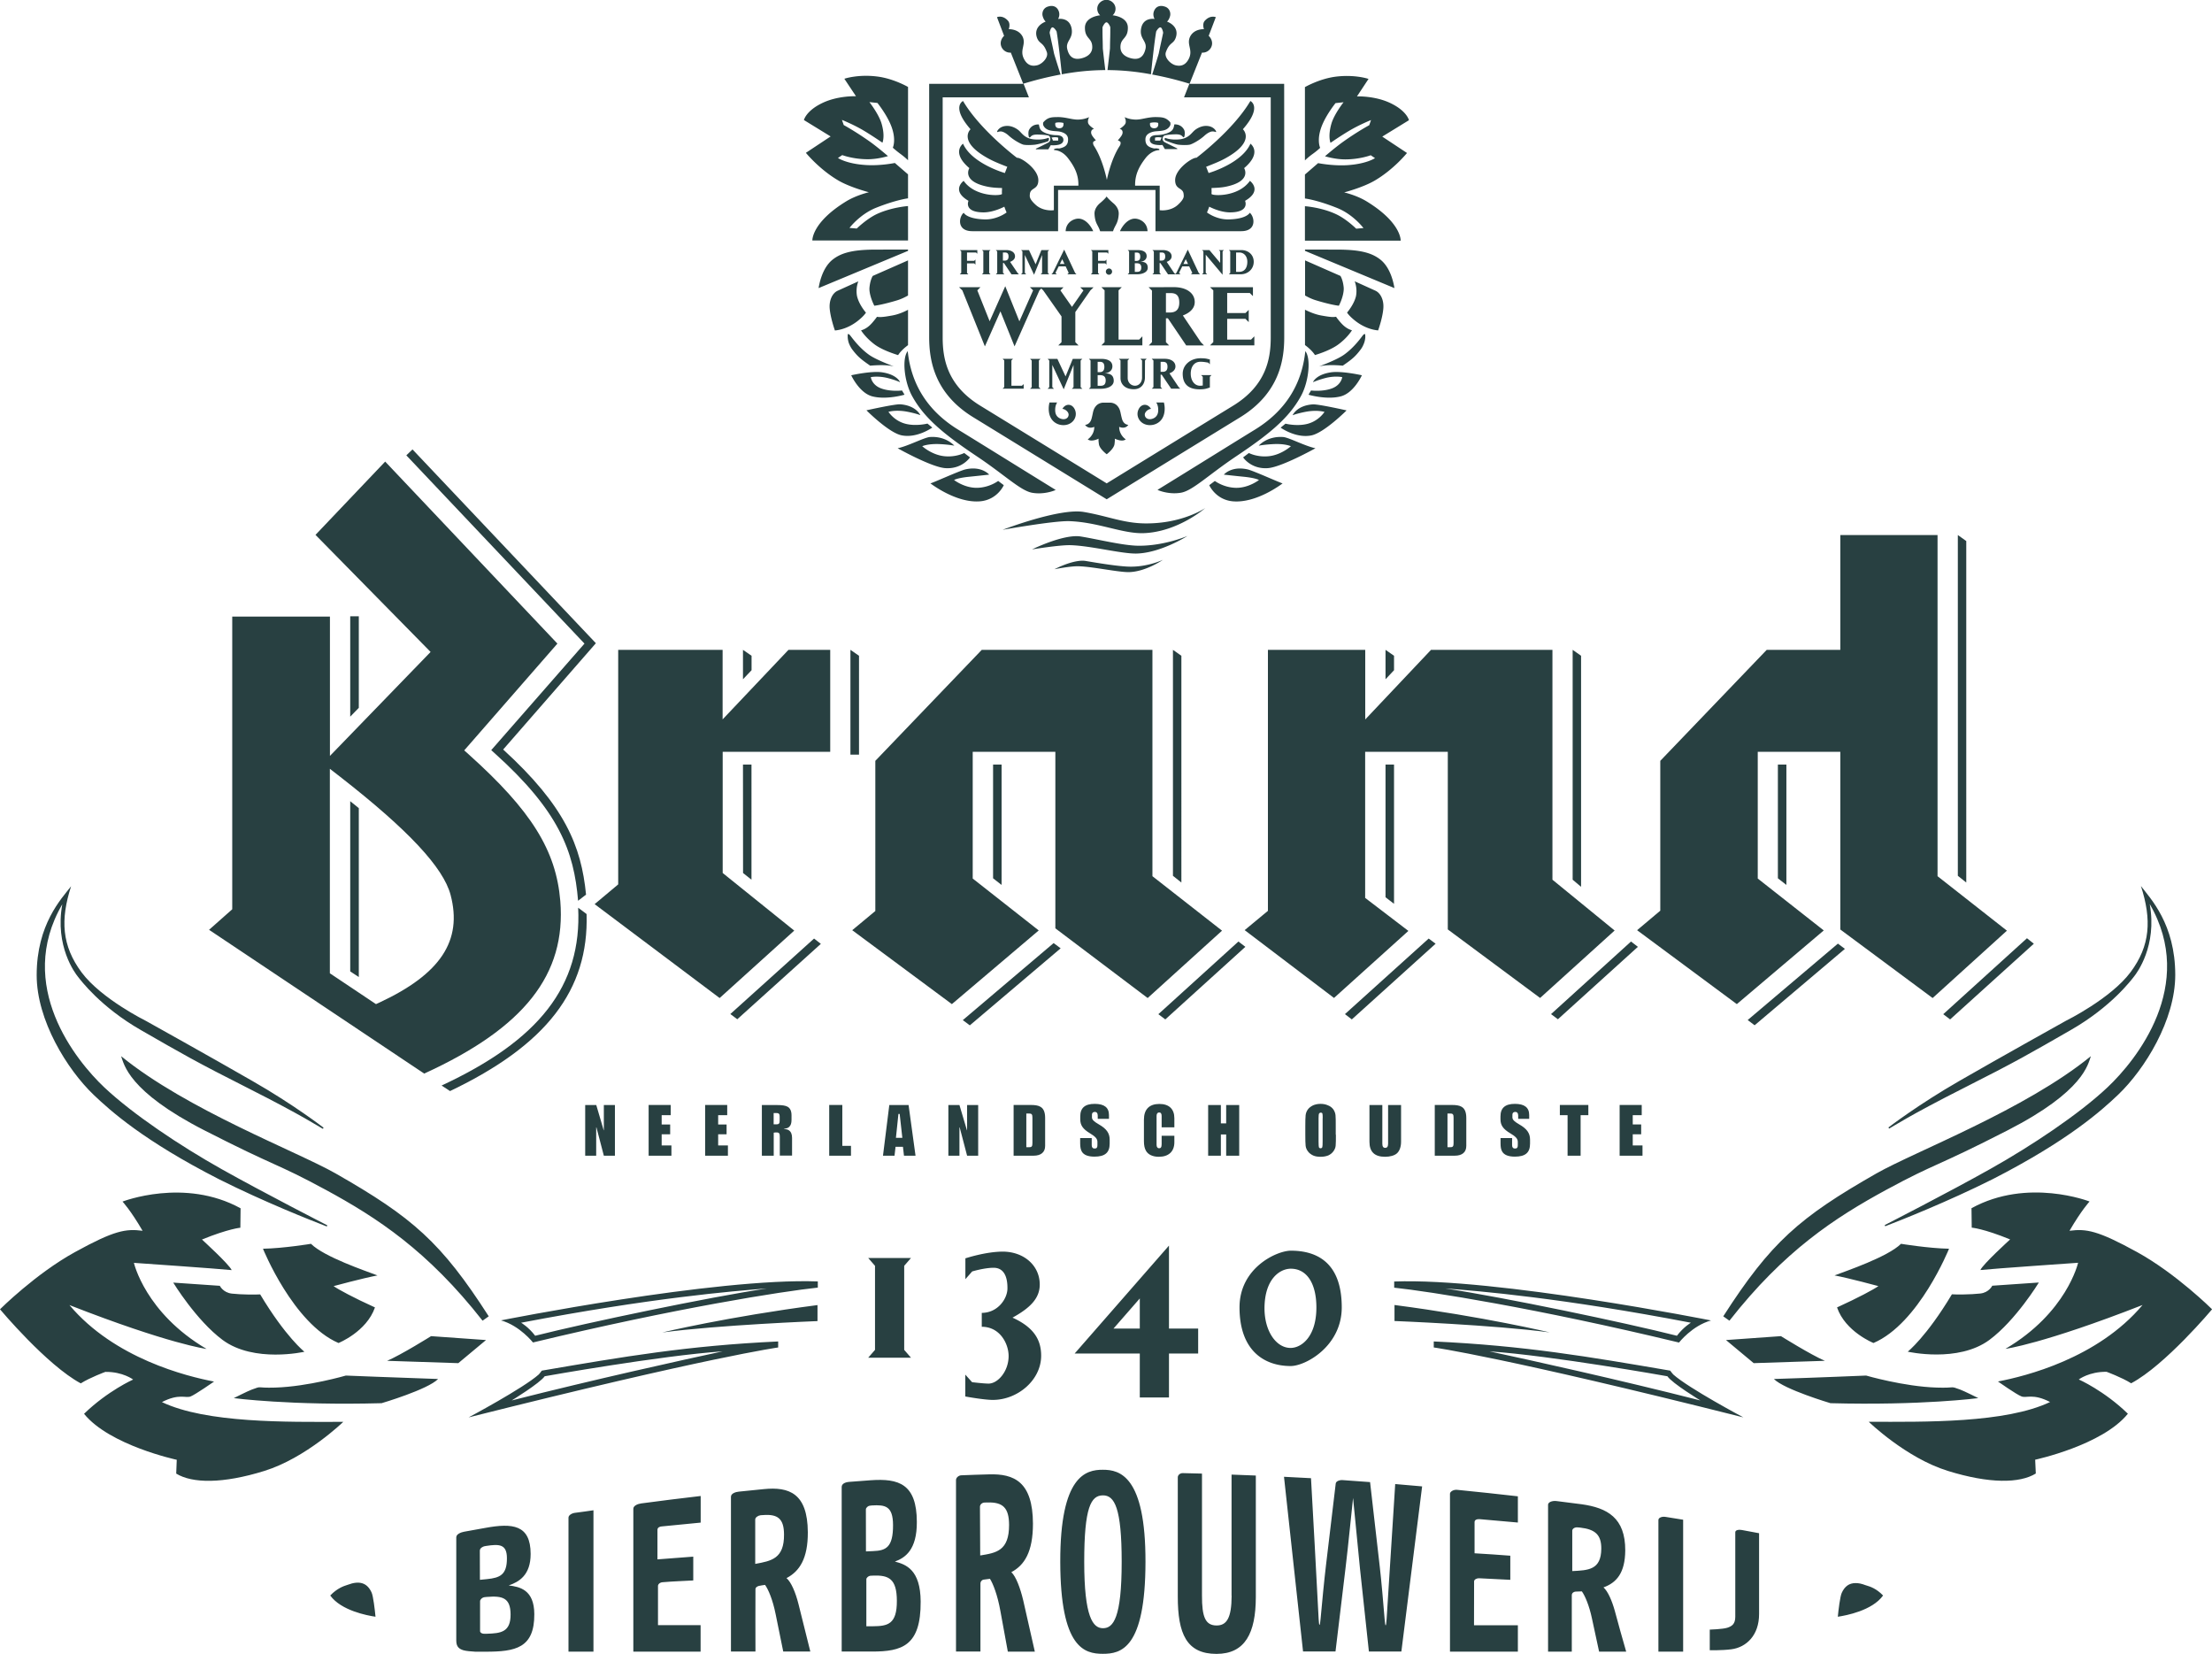 <svg xmlns="http://www.w3.org/2000/svg" viewBox="0 0 283.46 211.89"><style>.st0{fill:#284041}.st1{fill:#284041}</style><g id="Logo"><path class="st0" d="M116.74 173.95h-5.48l.87-1v-10.77l-.87-1h5.48l-.87 1v10.77l.87 1zm12.36-8.87c.02-1.73-.6-2.65-1.77-2.65-1.19 0-2.75.47-2.75.47l-.87.99v-2.67c.02 0 2.59-.86 4.83-.86 2.71.03 4.7 1.81 4.7 4.22 0 1.76-1.22 2.99-3.49 4.24 2.78 1.26 3.67 2.88 3.67 4.88 0 3.12-3.01 5.66-6.19 5.66-1.15 0-3.53-.44-3.53-.44v-2.8l.87.97s1.49.18 2.11.18c1.19 0 2.57-1.57 2.57-3.53 0-1.57-1.1-3.75-3.44-3.75v-1.78c2.08-.01 3.29-1.84 3.29-3.13zm16.96 8.34v5.63h3.74v-5.63h3.74v-3.2h-3.74v-10.63l-12.09 13.83h8.35zm0-7.06v3.86h-3.37l3.37-3.86zm12.78 1.14c0 5.61 3.23 7.52 6.55 7.52 1.92 0 6.55-2.55 6.55-7.52 0-5.98-3.46-7.26-6.52-7.26-1.83.01-6.58 2.2-6.58 7.26zm6.54 5.2c-1.82 0-3.34-2.11-3.34-5.09.02-3.79 2-5.06 3.37-5.06 2.07 0 3.28 1.91 3.28 4.97 0 3.73-1.9 5.18-3.31 5.18zM164.57 43.22c0 2.79-.56 7.12-5.64 10.24-3.95 2.42-17.11 10.51-17.11 10.51s-13.15-8.09-17.1-10.51c-5.08-3.11-5.64-7.44-5.65-10.24V10.74h12.1l.68 1.73H120.8v30.75c0 2.7.55 6.14 4.82 8.76 3.3 2.02 13.16 8.08 16.2 9.95 3.04-1.87 12.9-7.93 16.2-9.95 4.27-2.62 4.82-6.06 4.82-8.76V12.47h-11.11l.68-1.73h12.15c.01 0 .01 22.89.01 32.48zM141.82 58.2s.92-.68 1-1.3c.08-.62.03-.7.03-.7s.94.48 1.41.09c0 0-.84-.52-.84-1.6 0 0 .76.36 1.17-.26 0 0-.6.01-.81-.76-.22-.78-.18-1.16-.55-1.62-.37-.46-.92-.46-.92-.46h-.97s-.55 0-.92.46c-.38.46-.33.84-.55 1.62-.22.77-.82.76-.82.76.42.63 1.18.26 1.18.26 0 1.08-.84 1.6-.84 1.6.47.39 1.4-.09 1.4-.09s-.06.08.03.7c.08.62 1 1.3 1 1.3zm-5.68-5.81c.34.01.82.38.8.76-.02.34-.29.56-.66.56-.23 0-1.03-.15-1.06-1.09-.02-.45.08-.79.25-1.05h-.98c-.06.24-.1.49-.1.77-.01 1.55 1.02 2.13 1.88 2.13 1.2 0 1.87-1.06 1.48-1.97-.34-.8-1.19-.85-1.61-.11zm9.74.11c-.39.9.28 1.97 1.48 1.97.86 0 1.9-.58 1.89-2.13 0-.28-.04-.54-.1-.77h-.98c.17.26.27.6.25 1.05-.03.94-.84 1.09-1.06 1.09-.37 0-.64-.22-.66-.56-.02-.38.46-.75.8-.76-.43-.74-1.28-.69-1.62.11zM128.2 39.89l-1.99 4.49-2.89-7.18-.42-.4h2.74l-.4.4 1.58 3.96 2-4.49 1.81 4.5 1.76-3.97-.41-.4h1.62l-.4.4-3.19 7.18-1.81-4.49zm9.6 3.95l.42.42h-2.61l.42-.42v-3.3l-2.34-3.33-.41-.4h3.01l-.4.4 1.48 2.11 1.47-2.11-.42-.4h1.72l-.41.4-1.93 2.77v3.86zm3.75-6.64l-.41-.4h2.61l-.41.4v6.31h2.64l.41-.42v1.16h-5.25l.41-.42V37.2zm7.86 3.57v3.07l.41.42h-2.61l.41-.42v-6.61l-.43-.43 3.19-.01c1.64-.01 2.72.75 2.72 1.91 0 .96-.86 1.47-1.52 1.72l2.3 3.42.41.42h-2.28l-2.35-3.48h-.25zm0-.73h.5c.66 0 1.21-.27 1.21-1.27 0-1.03-.5-1.22-1.15-1.22h-.56v2.49zm5.65 4.21l.42-.42V37.2l-.42-.4h5.5v1.14l-.4-.4h-2.9v2.57h2.34l.42-.41v1.57l-.42-.42h-2.34v2.66h3.06l.42-.42v1.16h-5.68zm-26.37 1.93l-.21-.21h1.34l-.21.21v3.24h1.35l.22-.21v.59h-2.7l.21-.21v-3.41zm4.66 3.63H132l.21-.21v-3.41l-.21-.21h1.34l-.21.21v3.41l.22.21zm2.96.07l-1.46-3.12v2.84l.21.21h-.81l.21-.21v-3.41l-.21-.21h1.25l1.05 2.25.92-2.25h1.23l-.22.21v3.41l.22.21h-1.34l.21-.21v-2.84l-1.26 3.12zm4.83-3.9c.75 0 1.41.25 1.41.96 0 .58-.52.84-.89.88l-.11.01.15.01c.33.02 1.02.07 1.02.95 0 .77-.98 1.02-1.62 1.02h-1.56l.21-.21v-3.41l-.21-.21h1.6zm-.47 1.7h.25c.34 0 .6-.16.6-.67 0-.54-.26-.65-.57-.65h-.29v1.32zm1.02 1.06c0-.56-.36-.67-.71-.67h-.32v1.36h.34c.37 0 .69-.1.69-.69zm1.9-2.56l-.21-.21h1.34l-.21.21v2.25c0 .56.41.99.94.99s.9-.47.9-1.03v-2.21l-.21-.21h.8l-.21.21-.01 2.18c0 .77-.44 1.51-1.43 1.51-1.11 0-1.7-.64-1.7-1.44v-2.25zm5.14 1.83v1.58l.21.21h-1.34l.21-.21v-3.4l-.22-.22h1.64c.85-.01 1.4.39 1.4.98 0 .5-.44.76-.77.88l1.18 1.76.21.21h-1.17l-1.21-1.79h-.14zm0-.37h.25c.35 0 .63-.14.63-.65 0-.53-.26-.63-.59-.63h-.29v1.28zm5 2.24c-1.38 0-2.17-.61-2.17-2 0-1.11.98-1.97 2.27-1.98.82 0 .88.1 1.21.15v.62l-.21-.21c-.21-.03-.55-.11-1-.11-.85 0-1.24.71-1.24 1.52 0 .91.5 1.55 1.18 1.55.13 0 .25-.02.36-.02v-1.13l-.21-.21h1.33l-.21.21v1.38c-.37.11-.57.23-1.31.23zM123 35.14l.18-.18v-2.75l-.18-.17h2.24v.47l-.17-.16h-1.15v1.07h.92l.16-.17v.66l-.16-.17h-.92v1.23l.17.18H123zm3.93 0h-1.09l.17-.18v-2.75l-.17-.17h1.09l-.17.17v2.75l.17.18zm1.6-1.45v1.27l.18.18h-1.09l.17-.18v-2.74l-.18-.18h1.33c.68 0 1.13.31 1.13.8 0 .4-.36.61-.63.71l.96 1.42.17.18h-.95l-.97-1.45h-.12zm0-.3h.21c.28 0 .5-.11.5-.53 0-.43-.21-.51-.48-.51h-.24v1.04zm3.98 1.81l-1.18-2.53v2.29l.17.18h-.65l.17-.18v-2.75l-.17-.17h1.01l.85 1.82.74-1.82h1l-.17.17v2.75l.17.18h-1.09l.18-.18v-2.29l-1.03 2.53zm3.16-1.07l-.42.83.17.18h-.68l.17-.18 1.46-2.98 1.4 2.98.17.18h-1.16l.17-.18-.39-.83h-.89zm.74-.31l-.29-.61-.3.61h.59zm3.39 1.32l.17-.18v-2.75l-.17-.17h2.23v.47l-.17-.16h-1.15v1.07h.92l.16-.17v.66l-.16-.17h-.92v1.23l.17.18h-1.08zm6-3.1c.6 0 1.14.2 1.14.77 0 .47-.42.69-.73.71l-.08.01.12.01c.27.01.83.05.83.77 0 .62-.8.83-1.31.83h-1.26l.18-.18v-2.75l-.18-.17h1.29zm-.38 1.39h.21c.27 0 .49-.12.49-.54 0-.44-.21-.53-.47-.53h-.23v1.07zm.83.84c0-.45-.28-.54-.58-.54h-.25v1.1h.27c.3 0 .56-.07.56-.56zm2.35-.58v1.27l.17.18h-1.09l.18-.18v-2.74l-.18-.18H149c.68 0 1.14.31 1.14.8 0 .4-.36.61-.63.71l.95 1.42.18.18h-.96l-.98-1.45h-.1zm0-.3h.21c.29 0 .51-.11.51-.53 0-.43-.21-.51-.48-.51h-.23v1.04zm2.9.74l-.41.83.18.18h-.69l.17-.18 1.46-2.98 1.4 2.98.17.18h-1.16l.17-.18-.4-.83h-.89zm.74-.31l-.29-.61-.3.61h.59zm2.27 1.14l.18.18h-.65l.17-.18v-2.75l-.17-.17h.94l1.38 1.64v-1.47l-.17-.17h.65l-.17.17v2.99l-2.16-2.57v2.33zm4.49.18h-1.52l.17-.18v-2.75l-.17-.17h1.59c.85 0 1.59.56 1.59 1.5 0 .95-.77 1.6-1.66 1.6zm.84-1.6c0-.7-.42-1.19-1.04-1.19h-.4v2.48h.38c.81 0 1.06-.66 1.06-1.29zm-17.73.86c-.22 0-.4.18-.4.4 0 .22.18.4.4.4.22 0 .4-.18.4-.4 0-.22-.18-.4-.4-.4zm-.32-31.54c.23 0 .49.55.49.64 0 1.57-.02 1.12-.04 2.69 0 .09-.2 1.8-.32 2.79 1.96.01 3.81.21 5.57.54.14-1.36.46-4.3.67-5.48.02-.06.33-.58.56-.53.2.03.35.64.33.71-.32 1.53-.24 1.08-.56 2.63-.01.08-.53 1.74-.84 2.7 1.68.31 3.27.71 4.79 1.18l1.59-3.99c.65.05 1.22-.44 1.29-1.08.04-.43-.16-.81-.43-1.07l.91-2.39s-.71-.31-1.4.45c-.38.4-.12 1.09-.12 1.09s-1.25-.08-1.77.95c-.5 1.04.42 1.7-.18 2.86-.5.98-1.23.92-1.7.81-.68-.18-1.48-1.04-1.22-1.7.49-1.34 1-.96 1.29-1.93.42-1.44-1.15-1.96-1.15-1.96s.3-.25.41-.81c.06-.42-.14-.97-.74-1.13-.61-.19-1.08.03-1.3.5-.29.6.04 1.1.04 1.1s-1.42-.26-1.72 1.16c-.3 1.43.86 1.64.52 2.79-.33 1.25-1.19 1.21-1.67 1.12-.52-.1-1.51-.43-1.51-1.46 0-1.22.95-1.02.95-2.47.02-1.45-1.95-1.61-1.95-1.61.23-.21.37-.5.37-.85 0-.62-.56-1.13-1.17-1.13-.61 0-1.17.51-1.17 1.13 0 .35.14.64.37.85 0 0-1.96.16-1.95 1.61 0 1.44.94 1.25.94 2.47 0 1.02-1 1.36-1.51 1.46-.49.09-1.34.13-1.67-1.12-.34-1.15.82-1.36.52-2.79-.31-1.42-1.72-1.16-1.72-1.16s.33-.5.04-1.1c-.22-.47-.69-.69-1.3-.5-.61.16-.8.71-.74 1.13.12.56.41.81.41.81s-1.56.52-1.15 1.96c.3.96.81.58 1.29 1.93.26.66-.54 1.52-1.22 1.7-.47.11-1.2.17-1.7-.81-.6-1.16.31-1.82-.18-2.86-.53-1.02-1.77-.95-1.77-.95s.26-.69-.11-1.09c-.69-.77-1.4-.45-1.4-.45l.91 2.39c-.27.26-.47.64-.43 1.07.07.64.64 1.13 1.29 1.08l1.59 3.99c1.51-.46 3.11-.87 4.79-1.18-.31-.96-.83-2.63-.84-2.7-.32-1.55-.24-1.1-.56-2.63-.02-.07.13-.68.33-.71.22-.05.54.47.56.53.21 1.18.53 4.12.67 5.48 1.75-.33 3.6-.53 5.57-.54-.12-.99-.32-2.7-.32-2.79-.02-1.57-.04-1.12-.04-2.69.02-.08.28-.64.51-.64zm7.55 15.13c.08.05 1.23.5 1.67.55.44.05 1.13.07 1.48-.01.35-.1 1.24-.58 1.86-1.15.48-.43.86-.55 1.06-.54.19.01.23.03.35.07.12.03.08-.07.05-.14-.04-.06-.34-.64-1.27-.64-.68 0-1.3.4-1.57.67-.34.33-.74.93-1.79 1.05-1.04.11-1.67-.11-1.8-.17-.13-.04-.23.19-.04.31zm-15.02.09c-.05.07-1.27.41-1.71.46-.44.05-1.13.07-1.48-.01-.35-.1-1.24-.58-1.86-1.15-.48-.43-.86-.55-1.06-.54-.18.01-.23.03-.35.07-.12.03-.08-.07-.05-.14.03-.06.34-.64 1.27-.64.68 0 1.3.4 1.57.67.34.33.73.93 1.78 1.05 1.05.11 1.7-.11 1.84-.17.21-.07.18.23.05.4zm3.87 9.93c-.58 0-1.59.45-1.63 1.61h3.53c-.05-.11-.1-.22-.16-.32-.53-.92-1.19-1.29-1.74-1.29zm7.24 0c-.55 0-1.21.37-1.75 1.29-.06.1-.11.21-.16.32h3.53c-.03-1.16-1.04-1.61-1.62-1.61zm-2.78-1.99c-.26-.22-.77-.69-.84-.86-.07.17-.58.65-.84.86-.26.22-.75.72-.71 1.42.07 1.22.47 1.38.72 2.19h1.65c.25-.81.65-.96.73-2.19.04-.71-.45-1.21-.71-1.42zm9.09-9.39c-.42-.79-1.25-.69-1.25-.69-.04.09-.04.49-.31.77-.28.29-1.06.59-1.96.6-.61.01-.9.25-.88.62.01.19.1.47.64.59.54.11.98.05.98.05l.31.53h1.55c.07 0 .06-.07 0-.1s-1.58-.78-1.62-.81c-.35-.27-.22-.6-.08-.76.11-.13.77-.2 1.43-.22.82-.03.91.22 1.04.33.05.05.12.09.17-.03.05-.09.12-.61-.02-.88zm-2.99 1.22c-.04.06-.06.16-.06.16h-.68v-.37s.13-.06.41-.06c.28 0 .45.06.45.06s-.09.13-.12.21zm-13.36-.53c-.89-.01-1.67-.32-1.95-.6-.28-.28-.27-.69-.32-.77 0 0-.83-.11-1.25.69-.14.27-.07.79-.02.9.05.11.11.07.17.03.13-.11.21-.36 1.04-.33.66.02 1.34.07 1.43.22.13.23.18.52-.08.76-.04.04-1.56.79-1.62.81-.06.02-.07.1 0 .1h1.55l.31-.53s.44.06.98-.05c.53-.12.63-.4.64-.59.02-.39-.27-.63-.88-.64zm.21.69h-.68s-.02-.1-.05-.16c-.04-.08-.13-.21-.13-.21s.17-.06.45-.06.41.06.41.06v.37zm24.55 9.25s-.36.79-2.66.85c-1.63.05-2.82-.89-2.82-.89s.07-.16.1-.24c.04-.09.19-.5.19-.5s1.36.74 2.69.73c2.55-.02 1.9-1.48 1.9-1.48 2.3-1.33.62-2.56.62-2.56-1.48 2.09-4.77 1.94-4.92 1.68 0 0 0-.15.01-.24 0-.09-.01-.52-.01-.52.77-.03 1.27-.06 1.79-.16 3.46-.69 2.39-2.39 2.39-2.39 2.37-2.01.81-3.13.81-3.13-1.14 2.56-5.36 3.76-5.36 3.76l-.12-.29c-.04-.12-.2-.51-.2-.51 1.01-.4 1.76-.7 2.42-1.06 4.02-2.19 2.29-3.75 2.29-3.75 2.54-2.9.96-3.62.96-3.62-2.21 3.75-6.9 7.27-6.9 7.27s-.12 0-.21.03c-.67.18-2.56 1.54-2.53 2.87.02 1.26 1.05.87 1.09 1.82.02.21.12.53-.76 1.33-.81.73-1.94.73-2.31.67v-3.14h-3.15c-.03-1.43.52-2.46 1.31-3.5.8-1.05 1.69-1.05 1.75-1.06.09-.01.05-.1.03-.13-.03-.03-.14-.07-.35-.09-.18-.02-.18.08-.7-.1-.56-.2-.72-.57-.72-1.04 0-.47.27-.75.78-.93.52-.18.89-.09 1.53-.23s.85-.58.89-.71c.03-.13-.01-.32-.01-.32-.56-.66-1.06-.66-1.82-.68-.77-.01-1.5.19-1.99.27-.49.07-.66.07-1.12.01-.47-.06-.93-.27-.93-.27s.21.35.14.72c-.07.36-.77.78-.77.78.37.07.44.41.33.69-.1.28-.56.77-.56.77s.2.11.28.16c.08.05.13.29-.04.56-1.16 1.76-1.65 4.36-1.65 4.36s-.5-2.6-1.65-4.36c-.17-.27-.13-.51-.04-.56.08-.05.28-.16.28-.16s-.46-.49-.56-.77c-.11-.28-.04-.62.33-.69 0 0-.7-.42-.77-.78-.07-.37.14-.72.14-.72s-.46.21-.93.27c-.46.06-.64.06-1.13-.01-.49-.07-1.22-.28-1.99-.27-.77.01-1.27.02-1.83.68 0 0-.05.18-.01.32.03.13.25.57.88.71.64.15 1.02.05 1.53.23.52.18.78.46.78.93 0 .47-.15.84-.72 1.04-.51.18-.51.08-.69.1-.21.02-.33.06-.36.09-.03.03-.06.12.03.13.06.01.95 0 1.75 1.06.79 1.04 1.35 2.07 1.31 3.5h-3.14v3.14c-.37.06-1.5.06-2.31-.67-.89-.8-.78-1.12-.77-1.33.04-.95 1.07-.56 1.09-1.82.02-1.33-1.86-2.69-2.54-2.87-.09-.03-.21-.03-.21-.03s-4.69-3.52-6.9-7.27c0 0-1.57.72.96 3.62 0 0-1.72 1.56 2.29 3.75.66.36 1.41.67 2.42 1.06l-.2.51c-.04.12-.11.29-.11.29s-4.22-1.2-5.36-3.76c0 0-1.56 1.12.81 3.13 0 0-1.07 1.71 2.39 2.39.53.1 1.02.14 1.8.16 0 0-.02.43-.02.52 0 .09.01.24.01.24-.14.26-3.44.41-4.91-1.68 0 0-1.68 1.22.62 2.56 0 0-.66 1.46 1.9 1.48 1.33.01 2.69-.73 2.69-.73s.15.42.19.5c.03.08.1.24.1.24s-1.2.94-2.83.89c-2.3-.07-2.66-.85-2.66-.85-.6.45-.98 2.36 1.11 2.36h10.98v-5.28h12.48v5.28h10.97c2.09 0 1.71-1.91 1.11-2.36zm-12.77-11.51s.25-.07.57-.07c.32 0 .46.07.46.07s.17.68-.51.68c-.67 0-.52-.68-.52-.68zm-11.63.68c-.67 0-.51-.68-.51-.68s.14-.07.46-.07c.33 0 .57.07.57.07s.15.68-.52.68zm-19.39 9.97s-2.13.15-4.01 1.03c-1.31.62-2.56 1.85-2.56 1.85l-.93-.08s1.31-1.74 3.4-2.58c2.59-1.03 4.1-1.21 4.1-1.21v-3.07l-1.69-1.46s-1.87.39-3.76.26c-2.46-.16-3.53-.9-3.53-.9l.55-.37s1.39.53 3.27.53c1.33 0 2.59-.4 2.59-.4s-1.27-1.1-2.3-1.84c-1.83-1.3-3.37-2.14-3.37-2.14l-.23-.66s1.46.58 2.79 1.37c1.12.67 2.4 1.55 2.4 1.55s.37-.8-.11-2.44c-.36-1.23-1.56-2.76-1.56-2.76l1.03.11s1.02 1.27 1.61 2.58c.91 2 .36 3.15.36 3.15s.36.34.94.77c.58.42 1.01.84 1.01.84v-9.39s-1.82-1.06-3.89-1.33c-2.52-.33-4.27.28-4.27.28l1.49 2.24s-2.3-.1-4.32.87c-2.1 1.01-2.35 2.18-2.35 2.18l3.42 2.1-3.17 2.1s1.71 2.11 4.17 3.55c1.51.88 3.9 1.5 3.9 1.5s-1.6.37-2.91 1.17c-4.45 2.73-4.33 5.01-4.33 5.01h12.26V26.4zm-7.28 21.68s1.02 2.25 2.69 2.7c1.83.48 4.14-.21 4.14-.21l-.32-.54s-1.46.18-2.66-.26c-1.23-.45-1.34-1.45-1.34-1.45s.94-.21 2.26.14c1.01.27 1.49.51 1.49.51s-.35-.98-2.32-1.27c-1.4-.2-3.94.38-3.94.38zm1.95 4.49s2.84 2.85 4.48 3.2c2 .42 3.96-.99 3.96-.99l-.62-.51s-1.53.39-2.9 0c-1.41-.4-2.1-1.51-2.1-1.51s.97-.29 2.41-.01c1.1.21 1.68.44 1.68.44s-.54-1.24-2.58-1.39c-.71-.04-4.33.77-4.33.77zm4 4.86s4.34 2.44 6.12 2.55c2.16.14 3.15-1.38 3.15-1.38l-.74-.56s-1.12.59-2.64.4c-1.57-.2-2.74-1.27-2.74-1.27s.71-.34 2.26-.27c1.18.06 1.85.2 1.85.2s-1.06-1.25-3.12-1.11c-.72.05-2.8 1.16-4.14 1.44zm4.2 4.5s3.29 2.56 6.36 2.3c2.23-.19 3.04-2.07 3.04-2.07l-.72-.54s-1.11.85-2.7.88c-1.63.03-2.95-1-2.95-1s.37-.26 1.96-.42c1.21-.12 2.54-.27 2.54-.27s-.96-1.15-3.05-.67c-.74.17-4.17 1.73-4.48 1.79zm-2.91-16.94c-.74.89-.47 3.86.55 5.73 1.56 2.86 4.11 4.94 8.39 7.8 3.44 2.3 5.5 4.33 6.98 4.61 1.47.27 2.82-.24 3.04-.36-3.93-2.42-9.86-6.11-12.46-7.7-3.86-2.36-6.05-5.73-6.5-10.08-.04.04 0 0 0 0zm-7.61-1.25c.07.31.3.76.5 1.03.69.91 1.1 1.25 2.3 2.08.84-.07 1.97-.12 2.77.04.1.02.2.04.29.07-1.06-.41-2.51-1-3.23-1.52-1.4-1.01-2.31-2.4-2.45-2.53-.17-.17-.26-.14-.26.01.01.11-.04.31.08.82zm7.65-11.77l-4.42.01c-2.72.03-4.22.42-5.35 1.37-1.2 1.04-1.58 2.87-1.69 3.56l11.46-4.77v-.17zm-5.39 8.09c-.25-.29-.94-1.19-1.15-2.14a3.6 3.6 0 01.17-1.87l-2.67 1.21c-.67.32-1.08 1.23-1 2.25.09 1.08.53 2.44.67 2.83.38-.03 1.58-.19 2.87-1.18.71-.55.99-.93 1.11-1.1zm1.08 4.05c.98.74 2.6 1.25 3.04 1.39.13-.22.49-.7 1.27-1.28v-4.53c-.57.3-1.28.6-2.03.73-1.2.22-1.56.23-1.95.17-.15.22-.57.75-.85 1.02-.49.48-.93.64-1.19.72.2.31.75 1.05 1.71 1.78zm2.84-5.61c.56-.16 1.06-.41 1.47-.64v-4.5l-4.52 1.99c-.08.12-.34.62-.42 1.5-.06.66.27 1.64.62 2.32.28-.03 1.21-.18 2.85-.67zm52.34-7.67h12.26s.13-2.27-4.33-5.01c-1.31-.81-2.91-1.17-2.91-1.17s2.38-.62 3.89-1.5c2.46-1.43 4.16-3.55 4.16-3.55l-3.17-2.1 3.42-2.1s-.25-1.17-2.35-2.18c-2.01-.97-4.31-.87-4.31-.87l1.48-2.24s-1.75-.61-4.27-.28c-2.07.28-3.88 1.33-3.88 1.33v9.39s.42-.42 1.01-.84c.59-.42.94-.77.94-.77s-.55-1.15.36-3.15c.59-1.31 1.61-2.58 1.61-2.58l1.03-.11s-1.21 1.53-1.56 2.76c-.47 1.64-.11 2.44-.11 2.44s1.28-.89 2.4-1.55c1.33-.79 2.79-1.37 2.79-1.37l-.23.66s-1.54.83-3.37 2.14c-1.03.74-2.3 1.84-2.3 1.84s1.27.4 2.59.4c1.88 0 3.27-.53 3.27-.53l.55.37s-1.07.74-3.53.9c-1.89.12-3.76-.26-3.76-.26l-1.69 1.46v3.07s1.51.17 4.11 1.21c2.09.83 3.39 2.58 3.39 2.58l-.93.08s-1.25-1.24-2.56-1.85c-1.88-.89-4.01-1.03-4.01-1.03v4.41zm3.34 16.87c-1.97.29-2.32 1.27-2.32 1.27s.48-.23 1.49-.51c1.32-.36 2.26-.14 2.26-.14s-.11 1-1.34 1.45c-1.2.44-2.66.26-2.66.26l-.32.54s2.31.69 4.14.21c1.68-.44 2.7-2.7 2.7-2.7s-2.55-.58-3.95-.38zm-2.35 4.11c-2.04.14-2.58 1.39-2.58 1.39s.58-.23 1.68-.44c1.45-.28 2.41.01 2.41.01s-.69 1.11-2.1 1.51c-1.37.39-2.9 0-2.9 0l-.62.51s1.96 1.41 3.96.99c1.64-.35 4.49-3.2 4.49-3.2s-3.62-.82-4.34-.77zm-3.8 4.18c-2.06-.14-3.12 1.11-3.12 1.11s.68-.14 1.86-.2c1.54-.08 2.26.27 2.26.27s-1.17 1.07-2.74 1.27c-1.53.19-2.64-.4-2.64-.4l-.74.56s.99 1.52 3.15 1.38c1.77-.12 6.12-2.55 6.12-2.55-1.35-.28-3.42-1.39-4.15-1.44zm-4.54 4.15c-2.09-.48-3.05.67-3.05.67s1.33.15 2.54.27c1.59.16 1.96.42 1.96.42s-1.32 1.03-2.95 1c-1.59-.03-2.7-.88-2.7-.88l-.72.54s.82 1.88 3.04 2.07c3.08.26 6.36-2.3 6.36-2.3-.31-.06-3.74-1.62-4.48-1.79zm7.39-15.15c-.45 4.36-2.64 7.72-6.48 10.07-2.6 1.59-8.53 5.29-12.46 7.7.22.12 1.57.63 3.04.36s3.53-2.3 6.97-4.61c4.28-2.86 6.83-4.93 8.39-7.8 1.01-1.86 1.28-4.83.54-5.72 0 0 .04.04 0 0zm7.68-2.07c0-.15-.09-.18-.26-.01-.14.14-1.04 1.52-2.45 2.53-.72.52-2.17 1.11-3.23 1.52.1-.03.19-.05.29-.07.79-.16 1.93-.12 2.77-.04 1.21-.83 1.61-1.17 2.3-2.08.21-.27.42-.72.5-1.03.13-.51.08-.71.08-.82zm-7.72-10.78l11.46 4.77c-.11-.69-.49-2.52-1.69-3.56-1.13-.95-2.63-1.34-5.35-1.37l-4.42-.01v.17zm6.5 9.01c1.29.99 2.5 1.15 2.87 1.18.14-.39.59-1.75.67-2.83.08-1.02-.33-1.93-1-2.25l-2.67-1.21c.15.41.31 1.07.17 1.87-.21.95-.91 1.85-1.15 2.14.12.18.41.56 1.11 1.1zm-.48 1.17c-.26-.08-.7-.24-1.19-.72-.28-.27-.71-.8-.85-1.02-.38.07-.75.05-1.95-.17-.74-.14-1.45-.44-2.03-.73v4.53c.79.58 1.14 1.07 1.28 1.28.44-.13 2.06-.65 3.03-1.39.96-.72 1.5-1.46 1.71-1.78zm-1.68-3.15c.35-.67.67-1.65.62-2.32-.08-.88-.34-1.38-.42-1.5l-4.53-1.99v4.5c.41.23.91.48 1.48.64 1.62.49 2.56.64 2.85.67zm-32.71 26.42c-3.13-.51-10.38 2.29-10.38 2.29s6.53-1.17 8.55-1.11c3.69.13 6.76 1.6 9.46 1.54 4.44-.13 7.96-3.22 7.96-3.22s-2.9 2.01-7.68 1.97c-2.82-.02-4.82-.95-7.91-1.47zm-.34 3.15c-2.18-.37-6.27 1.65-6.27 1.65s3.57-.59 4.97-.54c2.6.08 6.56 1.12 8.44 1.07 3.11-.08 6.52-2.26 6.52-2.26s-2.96 1.29-6.31 1.26c-1.98-.02-5.19-.83-7.35-1.18zm.61 3.13c-1.52-.25-4.01 1.06-4.01 1.06s2.12-.42 3.11-.38c1.81.05 5.13.78 6.46.75 2.17-.06 4.34-1.58 4.34-1.58s-1.87.91-4.21.88c-1.4-.01-4.17-.47-5.69-.73z"></path><path class="st1" d="M68.58 171.14c6.78-1.71 22.09-4.91 29.69-6.06-4.38.34-14.92 1.22-31.49 4.39 0 0 .93.53 1.8 1.67zm1.22 5.19c-.63.9-4.23 3.1-4.23 3.1 10.49-2.67 21.86-5.18 27.03-6.29-7.93.54-22.8 3.19-22.8 3.19zM9.11 113.55c-1.22 1.58-4.41 4.86-4.41 11.39 0 5.78 3.9 12.08 7.31 15.34 2.13 2.03 6.41 5.89 16.1 10.83 5.77 2.89 11.67 5.22 13.77 6.03l.06-.15s-8.18-4.19-13.51-7.18c-5.33-2.99-11.39-7.04-15.05-10.48-3.66-3.45-11.44-13.06-5.4-23.47-.97 5.38 1.65 8.84 2 9.27.34.43 2.89 3.88 8.1 6.86 5.21 2.99 6.95 4.02 13.83 7.49 6.87 3.47 8.96 4.88 9.47 5.15l.08-.15s-3.84-2.97-9.13-5.99c-5.17-2.98-13.61-7.68-13.61-7.68s-5.73-2.83-8.26-6.22c-2.54-3.42-2.74-6.75-1.35-11.04zM43 150.34c9.87 5.63 13.54 8.83 19.63 18.31l-.79.56c-7.01-8.94-13.48-13.18-20.12-16.78-6.4-3.47-6.15-2.81-15.55-7.62-9.78-5.01-10.27-8.47-10.65-9.49 8.42 6.87 22.54 12.21 27.48 15.02zm-27.3 3.61s7.93-3.1 15.13.86l-.03 2.49s-1.5.12-4.92 1.51c0 0 3.5 3.19 3.81 3.92-1.65-.18-12.53-.93-12.53-.93s1.45 6.41 9.31 11.03c0 0-4.79-.62-17.57-5.62 5.76 6.85 15.03 9.13 18.53 9.8 0 0-2.38 1.66-3.01 1.91-.64.25-1.47-.42-3.67.72 5.68 2.71 16.04 2.55 23.24 2.53 0 0-4.77 4.63-10.12 6.29-5.34 1.66-9.24 1.6-11.29.34l.07-1.77s-8.6-1.84-11.88-5.89c3.03-2.94 6.29-4.39 6.29-4.39s-1.32-1.01-3.56-.98c0 0-1.94.71-3.15 1.47C6 174.91 0 167.75 0 167.75s4.57-4.56 9.61-7.33c5.03-2.77 6.5-3.01 8.66-2.73-1.54-2.65-2.57-3.74-2.57-3.74zm12.47 10.79s.41.87 1.54 1c1.24.14 3.1.14 3.63.1 3.27 5.46 5.67 7.35 5.67 7.35s-6.45 1.47-10.48-1.51c-3.4-2.53-6.33-7.35-6.33-7.35l5.97.41zm11.68-5.38c1.71 1.69 7 3.47 8.52 4.05-1.9.36-5.62 1.37-5.62 1.37.59.42 2.58 1.5 5.3 2.73-1.07 3.11-4.67 4.56-4.67 4.56-5.82-2.5-9.68-12.08-9.68-12.08 2.65-.05 6.15-.63 6.15-.63zm-7.59 18.68c1.42-.52.4-.18 3.02-.26 4.2-.13 9.04-1.54 9.04-1.54s6.37.26 11.82.44c-1.31 1.35-7.24 3.1-7.24 3.1-11.67.32-18.94-.65-18.94-.65s1.85-.93 2.3-1.09zm22.98-6.85l7.04.5-3.55 2.96-9.12-.3c1.81-.77 5.63-3.16 5.63-3.16zm8.96-2.02s27.49-5.48 40.6-4.99v.79c-4.52.48-18.17 2.61-36.5 7.03 0 .01-1.68-2.15-4.1-2.83zm40.56-1.96v2.05s-12.74.5-19.89 1.46c0-.01 8.48-2.03 19.89-3.51zm-5.04 4.66v.77s-9 1.24-39.67 8.96c0 0 7-3.73 8.99-5.5 0 0 .37-.43.39-.49 10.48-1.79 18.65-3.2 30.29-3.74zm116.96-2.4c-16.56-3.18-27.1-4.06-31.48-4.39 7.61 1.15 22.92 4.35 29.69 6.06.87-1.14 1.79-1.67 1.79-1.67zm-25.81 3.67c5.17 1.11 16.55 3.62 27.03 6.29 0 0-3.61-2.19-4.23-3.1 0 0-14.88-2.65-22.8-3.19zm82.15-48.58c-2.53 3.39-8.27 6.22-8.27 6.22s-8.44 4.7-13.61 7.68c-5.29 3.03-9.14 5.99-9.14 5.99l.08.15c.51-.27 2.6-1.68 9.47-5.15 6.88-3.47 8.62-4.5 13.83-7.49 5.21-2.99 7.76-6.43 8.1-6.86.34-.43 2.97-3.89 2-9.27 6.04 10.41-1.74 20.02-5.4 23.47-3.66 3.45-9.72 7.49-15.05 10.48-5.33 3-13.51 7.18-13.51 7.18l.06.15c2.1-.81 8-3.14 13.77-6.03 9.68-4.95 13.96-8.8 16.09-10.83 3.41-3.26 7.31-9.56 7.31-15.34 0-6.52-3.19-9.8-4.4-11.39 1.4 4.32 1.2 7.65-1.33 11.04zm-5.08 10.76c-.38 1.02-.86 4.47-10.65 9.49-9.4 4.82-9.15 4.15-15.55 7.62-6.64 3.61-13.11 7.84-20.12 16.78l-.79-.56c6.09-9.48 9.76-12.68 19.63-18.31 4.94-2.81 19.06-8.15 27.48-15.02zm-2.74 22.37c2.16-.28 3.62-.04 8.66 2.73 5.03 2.77 9.61 7.33 9.61 7.33s-6 7.16-10.37 9.48c-1.21-.76-3.15-1.47-3.15-1.47-2.24-.03-3.56.98-3.56.98s3.26 1.44 6.29 4.39c-3.27 4.05-11.88 5.89-11.88 5.89l.08 1.77c-2.05 1.27-5.95 1.32-11.29-.34-5.35-1.66-10.12-6.29-10.12-6.29 7.2.02 17.56.18 23.24-2.53-2.2-1.14-3.04-.46-3.67-.72-.64-.24-3.01-1.91-3.01-1.91 3.5-.67 12.77-2.95 18.53-9.8-12.78 5-17.57 5.62-17.57 5.62 7.86-4.62 9.31-11.03 9.31-11.03s-10.87.75-12.52.93c.3-.73 3.81-3.92 3.81-3.92-3.41-1.4-4.92-1.51-4.92-1.51l-.03-2.49c7.2-3.96 15.13-.86 15.13-.86s-1.03 1.1-2.57 3.75zm-3.93 6.63s-2.93 4.82-6.33 7.35c-4.03 2.98-10.47 1.51-10.47 1.51s2.39-1.89 5.66-7.35c.53.04 2.39.04 3.63-.1 1.13-.12 1.54-1 1.54-1l5.97-.41zm-11.51-4.33s-3.85 9.59-9.68 12.08c0 0-3.61-1.45-4.67-4.56 2.72-1.24 4.71-2.31 5.3-2.73 0 0-3.72-1.01-5.62-1.37 1.52-.58 6.8-2.36 8.52-4.05 0 0 3.5.58 6.15.63zm3.75 19.14s-7.27.96-18.94.65c0 0-5.93-1.76-7.25-3.1 5.45-.17 11.82-.44 11.82-.44s4.84 1.41 9.04 1.54c2.62.08 1.6-.25 3.02.26.45.16 2.31 1.09 2.31 1.09zm-19.66-4.78l-9.12.3-3.55-2.96 7.04-.5c.01 0 3.82 2.39 5.63 3.16zm-18.69-2.34c-18.32-4.42-31.98-6.55-36.5-7.03v-.79c13.11-.49 40.6 4.99 40.6 4.99-2.42.67-4.1 2.83-4.1 2.83zm-16.57-1.3c-7.15-.96-19.89-1.46-19.89-1.46v-2.05c11.41 1.49 19.89 3.51 19.89 3.51zm15.44 4.9c.02.06.39.49.39.49 1.99 1.78 8.99 5.5 8.99 5.5-30.68-7.73-39.68-8.96-39.68-8.96v-.77c11.65.54 19.82 1.95 30.3 3.74z"></path><path class="st0" d="M104.32 120.25l.87.68-10.71 9.66-.89-.67 10.73-9.67zm30.7.58l-11.64 9.87.9.67 11.64-9.87-.9-.67zm-60.93-4.53c.49 10.04-5.03 16.98-17.5 22.78l1.08.71c12.36-5.9 17.79-12.95 17.5-22.68l-1.08-.81zm84.61 4.33l-10.26 9.31.89.67 10.26-9.3-.89-.68zm76.82.27l-11.56 9.79.89.67 11.57-9.79-.9-.67zm-63.17 9.03l.88.68 10.74-9.7-.89-.66-10.73 9.68zm87.4-9.72l-10.73 9.73.88.67 10.73-9.7-.88-.7zm-50.74.42l-10.25 9.3.88.66 10.25-9.28-.88-.68zm-31.46-22.67v17l1.09.84V97.96h-1.09zm51.37 15.42V97.96h-1.09v14.57l1.09.85zm23.05-.31V69.32l-1.08-.77v43.66l1.08.86zm-123.62.31V97.96h-1.09v14.57l1.09.85zM95.21 97.96l.01 13.89 1.08.86V97.96h-1.09zm107.4 15.66v-29.6l-1.08-.76v29.45l1.08.91zm-92.53-29.6l-1.1-.76v13.43h1.1V84.02zm-65.2 7.8l1.1-1.13V78.96h-1.1v12.86zm0 10.83v21.81l1.1.72v-21.64c-.37-.3-.73-.6-1.1-.89zm18.07-6.54l.4.36c8.28 7.44 10.2 12.57 10.73 18.94l1.02-.79c-.61-6.22-2.71-11.37-10.62-18.59l11.88-13.62-23.5-24.83-.79.76L74.9 82.46 62.95 96.11zm115.69-10.24v-1.85l-1.09-.76v3.77l1.09-1.16zm-27.25 27.2V84.02l-1.08-.76v28.95l1.08.86zm-55.08-27.2v-1.85l-1.1-.76v3.77l1.1-1.16z"></path><path class="st1" d="M206.91 119.22l-9.55 8.64-11.83-8.78V96.32h-10.59v18.72l5.54 4.23-9.53 8.59-11.45-8.69 2.98-2.47V83.26h12.47v8.92l8.43-8.92h15.56v29.45l7.97 6.51zm50.27.02l-9.52 8.63-11.83-8.78V96.32h-10.58v16.24l8.46 6.65-11.14 9.44-12.78-9.47 2.97-2.5v-19.2l13.64-14.22h9.43V68.55h12.46v43.71l8.89 6.98zM71.8 115.43c-.54-6.48-3.7-11.56-11.72-18.76l-.59-.53 11.94-13.68-22.07-23.32-8.93 9.39 14.75 15-12.9 13.32V79H29.76v37.5l-2.97 2.63 27.57 18.42c12.82-5.86 18.21-12.68 17.44-22.12zm-23.2 13.03l-.42.19-5.91-3.95V98.5l1.33 1.03c8.72 6.8 13.21 11.62 14.14 15.12 1.55 5.87-1.28 10.15-9.14 13.81zm108-9.22l-9.53 8.63-11.83-8.93V96.32h-10.59v16.24l8.46 6.65-11.13 9.44-12.77-9.47 2.96-2.46V97.48l13.64-14.22h21.87v29l8.92 6.98zm-55.56-35.98h5.35v13.06H92.61v15.53l9.17 7.38-9.56 8.64-16.02-12.03 3.02-2.53V83.26H92.6v8.91l8.44-8.91zM221.87 211.31c-1.26.16-2.77.12-2.77.12v-2.64s1.67-.05 2.25-.24c.58-.19 1.02-.47 1.02-1.4v-10.83c0-.33.53-.35.85-.29.9.17 1.51.28 2.2.41v10.34c.01 2.73-1.63 4.28-3.55 4.53zm-153.4-4.5c.02 4.34-2.4 4.81-6.25 4.81h-1.3c-.48-.03-1.21-.08-1.55-.19-.52-.17-.9-.42-.9-1.24v-9.96-3.27c0-.42.63-.64.99-.71 1.17-.22 1.6-.29 2.72-.49 3.49-.64 5.81-.42 5.82 3.32.01 2.74-1.5 3.6-2.81 4.05 1.39.17 3.27.53 3.28 3.68zm-6.98-8.13l.01 3.73.91-.09c1.65-.17 2.56-.54 2.55-2.68 0-1.81-.98-1.83-2.67-1.57-.15.02-.17.03-.26.05-.17.06-.54.21-.54.56zm3.94 8.16c-.01-2.13-1.05-2.4-3.01-2.24-.19.01-.22.02-.31.03-.34.04-.59.32-.59.52V209c0 .12.15.32.55.32.23 0 .07.01.3 0 1.84-.05 3.07-.22 3.06-2.48zm36.89-1.34c.51 2.02 1.01 4.06 1.52 6.1h-3.47c-.32-1.59-.64-3.19-.97-4.77-.38-1.91-.96-3.22-1.36-3.77-.31.05-.49.06-.79.13-.16.04-.44.17-.44.42 0 2.67-.02 5.32 0 7.99h-3.14v-19.83c0-.43.6-.62 1.02-.66 1.24-.12 1.94-.2 3.17-.32 3.27-.33 5.63.53 5.66 5.51.02 3.38-1.06 5.02-2.73 5.89.59.5 1.16 1.83 1.53 3.31zm-1.85-8.91c-.01-2.01-.8-2.64-2.75-2.47-.12.01-.17 0-.28.02-.29.04-.66.27-.66.54v5.69c2.08-.38 3.72-.67 3.69-3.78zm17.51 8.61c.03 5.68-2.39 6.4-6.25 6.4h-3.87v-21.08c0-.38.37-.61.97-.66 1.05-.09 1.73-.14 2.78-.21 3.53-.24 5.87.44 5.88 5.34.02 3.6-1.51 4.6-2.81 5.08 1.4.37 3.28 1.02 3.3 5.13zm-7.01-6.43c.3-.01.61-.03.91-.04 1.65-.06 2.57-.47 2.56-3.34-.01-2.44-1-2.61-2.71-2.51-.1.01-.21.02-.31.04-.19.03-.46.26-.46.47.01.2.01 5.38.01 5.38zm3.96 6.32c-.01-2.84-1.06-3.29-3.03-3.22-.11 0-.29.01-.39.02-.22.03-.49.25-.49.45v6.02h.85c1.85-.02 3.08-.22 3.06-3.27zm92 1.29c.48 1.78.96 3.52 1.46 5.23h-3.47c-.3-1.37-.61-2.8-.91-4.22-.36-1.72-.91-2.96-1.3-3.5-.27.01-.47.01-.8.03-.15.01-.49.11-.49.47v7.22h-3.04v-18.82c0-.32.51-.54 1.09-.47.99.13 2.27.28 3.22.41 3.27.46 5.6 1.73 5.58 5.92-.02 2.87-1.11 4.13-2.79 4.73.56.49 1.09 1.7 1.45 3zm-1.73-7.96c.01-1.77-.77-2.48-2.7-2.7-.09-.01-.25-.02-.34-.03-.34-.03-.67.15-.68.42-.01.32 0 5.18 0 5.18 2.07-.1 3.7-.15 3.72-2.87zm-160.77 4.67c.06-.02.11-.04.15-.05 1.48-.56 2.48-.25 3.04 1 .21.46.41 2.16.5 3.1-1.08-.16-4.41-.79-5.8-2.72.88-.93 1.74-1.21 2.11-1.33zm28.42-8.66v17.18h3.2V193.5c-.92.14-1.35.19-2.39.33-.41.06-.8.31-.81.6zm8.31-1.13v18.31h8.62v-3.39h-5.46v-5.03c0-.2.22-.44.57-.47 1.38-.12 2.56-.15 3.95-.23v-3.05s-3.06.23-4.59.35V196c0-.31.33-.42.54-.43 1.63-.15 3.36-.34 5-.49v-3.41c-2.77.32-4.88.59-7.61.95-.47.06-1.02.3-1.02.68zm76.67 11.15c-.01 2.85-.63 3.81-1.93 3.81-1.42-.01-1.88-1.05-1.87-3.85V188.8l-2.45-.06c-.36-.01-.65.25-.65.54v15.24c-.01 4.81 1.13 7.38 4.96 7.38 3.67 0 5.03-2.67 5.04-7.27v-15.58c-1.03-.05-2.09-.08-3.11-.12v15.52zm19.86 2.98c-.07 1.09-.17 1.07-.25.06-.16-1.94-.43-5.06-.62-6.69-.42-3.62-.83-7.26-1.25-10.91-1.18-.09-2.27-.16-3.58-.26-.26-.02-.77.11-.82.43-.43 3.54-.82 6.92-1.25 10.49-.22 1.84-.52 4.92-.69 6.84-.09 1.03-.19 1.09-.25.05-.22-4.21-.8-15.07-.98-18.05-.9-.05-3.2-.17-3.46-.18.82 7.5 1.63 14.97 2.44 22.38h4.16c.42-3.56.85-7.11 1.28-10.65.28-2.22.96-9.02.97-9.02 0 0 .67 6.87.89 9.08.38 3.54.77 7.09 1.14 10.6h4.16c.89-7.12 1.78-14.19 2.66-21.16l-3.45-.3c-.18 2.83-.84 13.13-1.1 17.29zm61.35-4.34c.04.02.11.04.19.06.4.12 1.22.37 2.08 1.27-1.39 1.93-4.72 2.56-5.8 2.72.09-.93.29-2.58.5-3.05.38-.85.96-1.26 1.77-1.26.37-.01.8.08 1.26.26zm-50.14-.48c0-.25.37-.42.65-.4 1.34.06 2.73.13 3.99.2v-3.09c-1.53-.12-3.05-.22-4.58-.31.01-1.4 0-2.6 0-4 0-.33.38-.39.68-.37 1.53.13 3.39.29 4.87.43v-3.36c-2.48-.29-5.22-.57-7.78-.83-.48-.05-.92.24-.92.5v20.23h8.7v-3.38h-5.62c.01-.01.01-5.29.01-5.62zm-42.11-2.5c-.01 11.16-3.17 11.78-5.46 11.78-2.35 0-5.44-.72-5.46-11.77-.02-11.06 3.29-11.82 5.46-11.81 2.17-.01 5.48.81 5.46 11.8zm-3.05-.01c0-6.88-.91-8.52-2.4-8.51-1.53 0-2.4 1.51-2.4 8.51 0 7.1 1.12 8.51 2.4 8.51 1.32.01 2.4-1.3 2.4-8.51zm-12.62 4.93c.49 2.19.99 4.4 1.49 6.58h-3.46c-.32-1.72-.64-3.47-.95-5.19-.37-2.08-.95-3.53-1.34-4.14-.26.04-.58.07-.84.11-.14.02-.38.2-.38.51 0 2.92-.01 5.79 0 8.7h-3.13v-21.97c0-.33.36-.6.67-.61 1.09-.05 2.45-.09 3.53-.12 3.28-.11 5.64.98 5.66 6.31 0 3.62-1.08 5.32-2.77 6.22.59.55 1.14 2.01 1.52 3.6zm-1.81-9.67c-.01-2.18-.8-2.91-2.74-2.86-.06 0-.36 0-.42.01-.27.01-.57.23-.57.54 0 .31.03 6.24.03 6.24 2.06-.33 3.71-.59 3.7-3.93zm83.21-.61v16.86h3.17v-16.9c-.68-.11-1.53-.25-2.24-.36-.46-.08-.93.09-.93.4zM74.98 148.07h1.42v-3.63h.03l.95 3.63h1.42v-6.49h-1.42v3.23h-.02l-.95-3.23h-1.42v6.49zm46.55 0h1.42v-3.63h.03l.95 3.63h1.42v-6.49h-1.42v3.23h-.02l-.96-3.23h-1.42v6.49zm-38.41 0h2.92v-1.31h-1.25v-1.43h1.09v-1.26h-1.09v-1.19h1.16v-1.31h-2.83v6.5zm7.24 0h2.92v-1.31h-1.25v-1.43h1.08v-1.26h-1.08v-1.19h1.16v-1.31h-2.83v6.5zm7.26 0h1.53v-2.95c.08-.02.26-.03.35-.03.35 0 .43.12.43.56v2.41h1.57v-2.27c0-.48-.14-.8-.42-.98-.16-.1-.3-.13-.63-.17v-.02c.37-.04.54-.1.69-.25.2-.19.29-.47.29-.89v-.58c0-.55-.17-.91-.5-1.1-.27-.15-.67-.22-1.4-.22h-1.9v6.49zm1.52-5.46h.38c.33 0 .39.16.39.45v.54c0 .29-.06.45-.39.45h-.38v-1.44zm7.12 5.46h2.79v-1.26h-1.11v-5.24h-1.68v6.5zm6.89 0h1.48l.13-1.14h.95l.13 1.14h1.48l-.89-6.49h-2.47l-.81 6.49zm1.66-2.29l.32-3.06h.16l.34 3.06h-.82zm15.08 2.29h2.56c.95 0 1.48-.45 1.48-1.25v-3.59c0-.73-.2-1.21-.61-1.43-.26-.16-.67-.23-1.26-.23h-2.17v6.5zm1.63-5.4h.39c.32 0 .39.14.39.53v3.24c0 .41-.07.54-.39.54h-.39v-4.31zm52.34 5.4h2.56c.96 0 1.48-.45 1.48-1.25v-3.59c0-.73-.2-1.21-.61-1.43-.26-.16-.67-.23-1.26-.23h-2.17v6.5zm1.63-5.4h.39c.32 0 .39.14.39.53v3.24c0 .41-.07.54-.39.54h-.39v-4.31zm-44.79.68h1.41v-.49c0-.96-.6-1.43-1.83-1.43-1.25 0-1.85.52-1.85 1.61v.36c0 .77.34 1.26 1.26 1.81.65.39.94.68.94 1.08v.41c0 .43-.17.45-.4.45-.19 0-.33-.14-.33-.42v-.92h-1.48v.68c0 .48.07.8.21 1.05.25.43.78.65 1.62.65 1.35 0 1.95-.51 1.95-1.67v-.51c0-.83-.41-1.4-1.4-1.96-.57-.33-.87-.58-.87-.88v-.33c0-.29.18-.38.38-.38.21 0 .36.15.36.46v.43zm53.85 0h1.41v-.49c0-.96-.6-1.43-1.83-1.43-1.25 0-1.85.52-1.85 1.61v.36c0 .77.34 1.26 1.27 1.81.66.39.95.68.95 1.08v.41c0 .43-.17.45-.4.45-.19 0-.33-.14-.33-.42v-.92h-1.48v.68c0 .48.06.8.21 1.05.25.43.78.65 1.62.65 1.36 0 1.95-.51 1.95-1.67v-.51c0-.83-.41-1.4-1.4-1.96-.57-.33-.86-.58-.86-.88v-.33c0-.29.18-.38.38-.38.21 0 .36.15.36.46v.43zm-44.06 2.17h-1.63v1.07c0 .4-.11.53-.33.53-.18 0-.32-.15-.32-.43v-3.73c0-.28.14-.43.32-.43.21 0 .33.12.33.45v1.46h1.63v-1.17c0-1.18-.68-1.83-1.92-1.83-1.29 0-1.98.69-1.98 2.01v2.75c0 .53.08.93.26 1.24.28.5.88.77 1.65.77 1.26 0 1.99-.68 1.99-1.86v-.83zm4.33 2.55h1.63v-2.72h.68v2.72h1.67v-6.49h-1.67v2.35h-.68v-2.35h-1.63v6.49zm24.71-6.49h-1.65v4.96c0 .38-.14.53-.37.53-.23 0-.37-.15-.37-.53v-4.96h-1.65v4.71c0 1.29.66 1.92 2 1.92.63 0 1.21-.16 1.52-.44.33-.29.53-.83.53-1.48v-4.71zm21.34 6.49h1.68v-5.19h.99v-1.31h-3.65v1.31h.99v5.19zm6.69 0h2.92v-1.31h-1.25v-1.43h1.08v-1.26h-1.08v-1.19h1.15v-1.31h-2.83v6.5zm-36.37-2.69c0 .65 0 1.12-.03 1.4-.02.27-.13.51-.29.73-.17.23-.38.4-.66.53-.29.11-.6.17-.98.17-.35 0-.66-.04-.94-.16-.27-.13-.51-.29-.68-.53-.17-.22-.27-.46-.3-.73-.03-.26-.04-.74-.04-1.41v-1.1c0-.65.01-1.12.04-1.39.03-.27.12-.51.29-.75.17-.23.39-.38.66-.52.28-.12.59-.19.96-.19.35 0 .66.06.93.18.3.11.52.28.7.51.16.23.26.48.29.75.03.28.03.74.03 1.41v1.1zm-1.69-2.12c0-.31-.01-.5-.04-.59-.03-.09-.11-.12-.21-.12-.07 0-.16.04-.2.1-.06.07-.08.26-.08.61v3.02c0 .37.02.61.04.71.04.07.1.13.2.13.13 0 .21-.05.24-.16.03-.09.04-.33.04-.72v-2.98z"></path></g></svg>